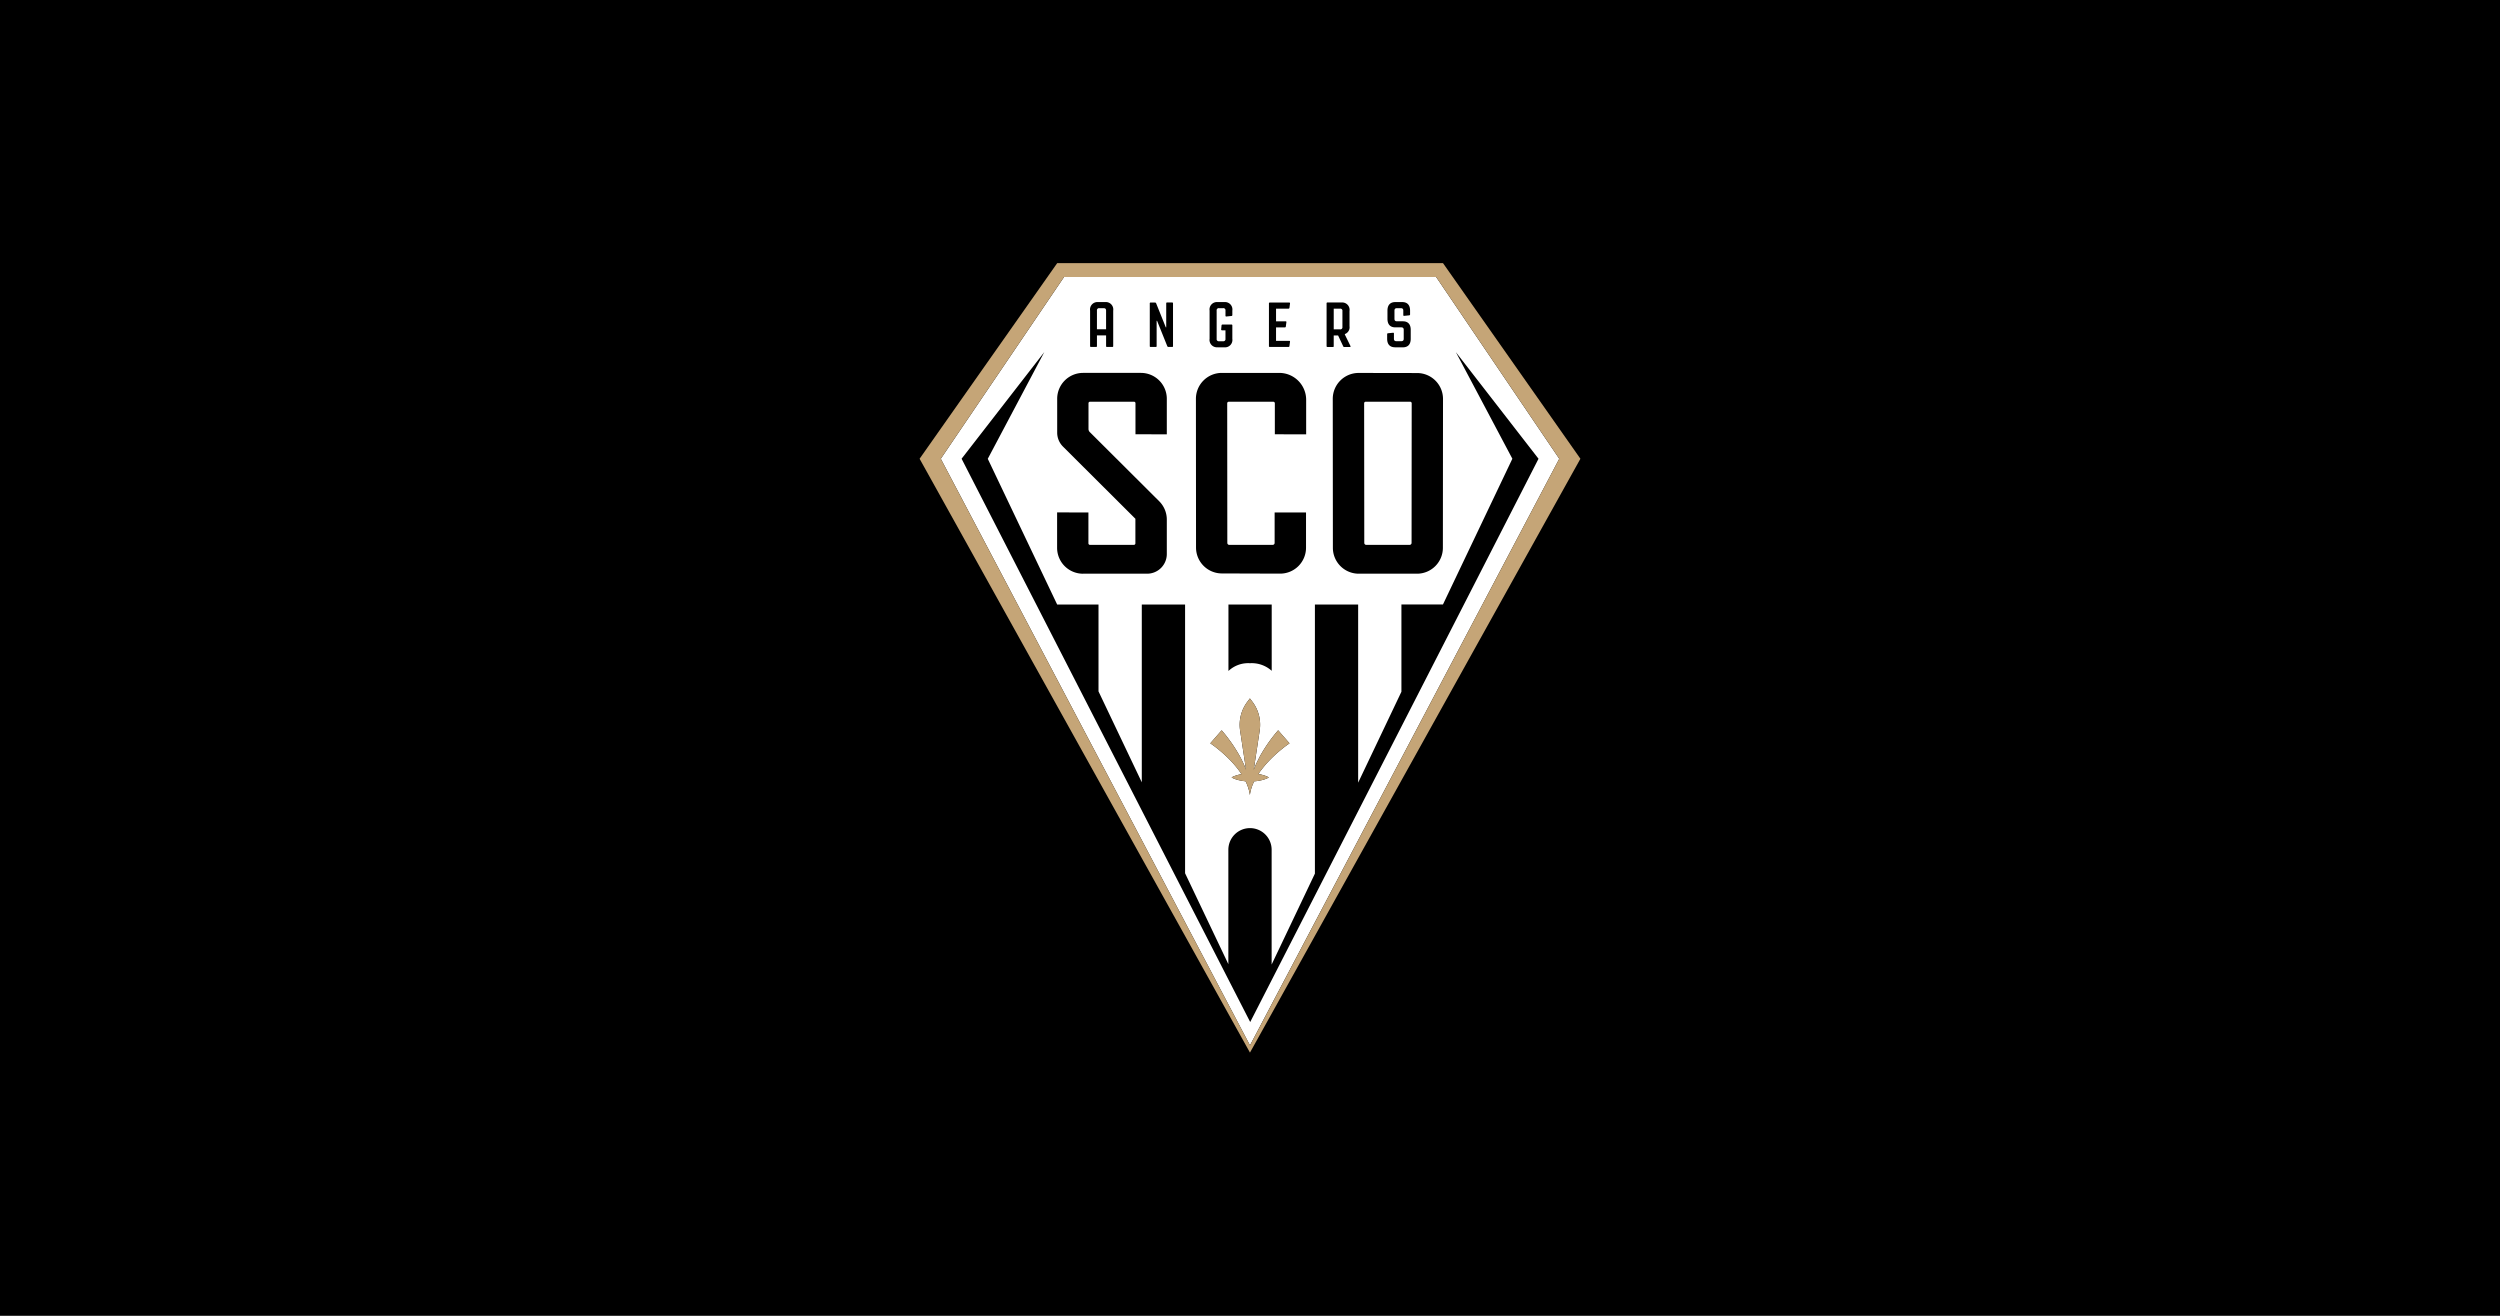 <svg id="svg1" version="1.1" viewBox="0 0 950 500" xmlns="http://www.w3.org/2000/svg">
    <path id="path1" class="mono" d="m0 500h950v-500h-950z"/>
    <path id="path6" d="m404.33 105.27-46.83 69.062 117.49 222.92 117.53-222.92-46.783-69.062h-141.41zm15.947 9.512a2.817 2.817 0 0 1 2.742 3.24v13.484a0.297 0.297 0 0 1-0.336 0.338h-2.029a0.297 0.297 0 0 1-0.338-0.338v-4.053h-3.477v4.053a0.297 0.297 0 0 1-0.336 0.338h-1.932v-0.014a0.297 0.297 0 0 1-0.336-0.338v-13.471a2.817 2.817 0 0 1 2.994-3.232h2.795a2.817 2.817 0 0 1 0.252-8e-3zm45.271 0a2.817 2.817 0 0 1 2.742 3.24v1.689a0.35 0.35 0 0 1-0.338 0.363l-1.93 0.193a0.279 0.279 0 0 1-0.338-0.314v-1.932a0.797 0.797 0 0 0-0.92-0.916h-1.52a0.797 0.797 0 0 0-0.918 0.916v10.734a0.797 0.797 0 0 0 0.918 0.916h1.52a0.797 0.797 0 0 0 0.916-0.916v-3.234h-1.303c-0.217 0-0.358-0.119-0.336-0.336l0.146-1.547a0.346 0.346 0 0 1 0.363-0.314h3.4a0.297 0.297 0 0 1 0.338 0.338v5.094a2.817 2.817 0 0 1-2.994 3.232h-2.658v-0.018a2.817 2.817 0 0 1-2.994-3.232v-10.717a2.817 2.817 0 0 1 2.994-3.232h2.658a2.817 2.817 0 0 1 0.252-8e-3zm64.656 8e-3h2.656c1.807 0 2.969 1.018 2.969 3.232v1.445a0.337 0.337 0 0 1-0.336 0.363l-1.906 0.195a0.279 0.279 0 0 1-0.336-0.314v-1.689c0-0.629-0.319-0.916-0.943-0.916h-1.471c-0.625 0-0.939 0.287-0.939 0.916v3.154c0 0.629 0.31 0.918 0.939 0.918h2.268c1.807 0 2.969 1.018 2.969 3.232v3.43c0 2.197-1.157 3.232-2.969 3.232h-3.039l0.018-0.021c-1.812 0-2.967-1.02-2.967-3.234v-1.736a0.337 0.337 0 0 1 0.336-0.363l1.904-0.189a0.279 0.279 0 0 1 0.338 0.314v1.98c0 0.629 0.314 0.916 0.943 0.916h1.834c0.629 0 0.943-0.287 0.943-0.916v-3.43c0-0.629-0.314-0.916-0.943-0.916h-2.268c-1.812 0-2.969-1.02-2.969-3.234v-3.137c0-2.197 1.157-3.232 2.969-3.232zm-20.129 0.143a2.817 2.817 0 0 1 2.742 3.242v5.797a2.724 2.724 0 0 1-1.772 2.973v0.195l2.125 4.342c0.097 0.195 0.027 0.385-0.217 0.385h-2.1a0.412 0.412 0 0 1-0.443-0.287l-1.932-4.104h-1.664v4.055a0.297 0.297 0 0 1-0.338 0.336h-2.027l-0.01-0.021a0.297 0.297 0 0 1-0.336-0.338v-16.23a0.297 0.297 0 0 1 0.336-0.336h5.383a2.817 2.817 0 0 1 0.252-8e-3zm-66.596 0.016h1.932c0.239 0 0.336 0.099 0.336 0.338v16.221c0 0.239-0.092 0.338-0.336 0.338h-1.379a0.483 0.483 0 0 1-0.482-0.338l-3.863-9.607h-0.168v9.607a0.297 0.297 0 0 1-0.336 0.338h-1.932a0.297 0.297 0 0 1-0.336-0.338v-16.207a0.297 0.297 0 0 1 0.336-0.338h1.617a0.483 0.483 0 0 1 0.482 0.338l3.647 9.076h0.168v-9.09c0-0.239 0.097-0.338 0.314-0.338zm39.057 0.023h7.383c0.217 0 0.311 0.119 0.289 0.336l-0.217 1.666a0.346 0.346 0 0 1-0.363 0.314h-4.731v4.807h3.644a0.27 0.27 0 0 1 0.289 0.336l-0.219 1.666a0.346 0.346 0 0 1-0.363 0.314h-3.352v5.111h5.018a0.27 0.27 0 0 1 0.289 0.342l-0.217 1.666a0.346 0.346 0 0 1-0.363 0.314h-7.088a0.297 0.297 0 0 1-0.338-0.338v-16.199a0.297 0.297 0 0 1 0.338-0.336zm-64.779 2.135a0.802 0.802 0 0 0-0.918 0.916l-4e-3 7.088h3.477v-7.088c0-0.625-0.288-0.916-0.939-0.916h-1.615zm91.596 0.172a0.797 0.797 0 0 0-0.15 0.01h-2.387v7.867h2.387a0.797 0.797 0 0 0 0.918-0.918v-6.033a0.797 0.797 0 0 0-0.768-0.926zm-112.53 16.545-21.467 40.527 26.371 55.371h15.707v33.006l16.447 34.551v-67.557h16.451v102.11l16.443 34.551v-43.385a8.224 8.224 0 1 1 16.447 0v43.521l16.443-34.551v-102.25h16.434v67.695l16.443-34.553v-33.168h15.787l26.371-55.371-21.471-40.502 31.41 40.51-109.56 214.05-109.67-214.06 31.41-40.496zm14.746 7.877h21.98a9.838 9.838 0 0 1 9.838 9.838v13.52l-11.906-0.049v-11.76a0.558 0.558 0 0 0-0.594-0.594h-16.656a0.567 0.567 0 0 0-0.602 0.594v9.744a1.679 1.679 0 0 0 0.602 1.307l26.264 26.176a9.834 9.834 0 0 1 2.893 6.967v13.076a7.486 7.486 0 0 1-7.424 7.486h-24.395l-0.031 6e-3a9.838 9.838 0 0 1-9.838-9.84v-13.457l11.898 0.027v11.711a0.602 0.602 0 0 0 0.602 0.604h16.656a0.594 0.594 0 0 0 0.594-0.594v-9.334l-27.504-27.414a7.473 7.473 0 0 1-2.215-5.271v-12.904a9.838 9.838 0 0 1 9.838-9.838zm52.719 4e-3h21.834a10.224 10.224 0 0 1 10.219 10.229v13.125l-11.902-0.035v-11.779a0.589 0.589 0 0 0-0.59-0.584h-16.922a0.589 0.589 0 0 0-0.588 0.584l0.043 53.064a0.749 0.749 0 0 0 0.75 0.748h16.479a0.749 0.749 0 0 0 0.748-0.748v-11.57h11.93v13.408a9.838 9.838 0 0 1-9.871 9.834l-22.121-0.072a9.838 9.838 0 0 1-9.807-9.838l-0.041-56.518a9.838 9.838 0 0 1 9.84-9.848zm52.018 0.014 22.219 0.039a9.838 9.838 0 0 1 9.82 9.848l-0.049 56.562a9.838 9.838 0 0 1-9.838 9.838h-22.148a9.838 9.838 0 0 1-9.816-9.834l-0.045-56.605a9.838 9.838 0 0 1 9.857-9.848zm2.656 10.932a0.589 0.589 0 0 0-0.588 0.59l0.053 53.062a0.749 0.749 0 0 0 0.748 0.75h16.475a0.749 0.749 0 0 0 0.748-0.75l0.045-53.062a0.589 0.589 0 0 0-0.59-0.59h-16.891zm-52.15 77.068h16.439v25.192a11.34 11.34 0 0 0-8.258-2.889 10.937 10.937 0 0 0-8.182 2.947v-25.25zm8.15 35.682 0.945 1.248a14.534 14.534 0 0 1 2.777 10.955l-2.264 14.92 0.133-0.359c0.102-0.266 0.208-0.54 0.314-0.797l0.34-0.799 0.355-0.773 1.16-2.305 0.416-0.758c0.155-0.253 0.302-0.496 0.443-0.744 0.585-0.988 1.2-1.953 1.842-2.91 0.642-0.957 1.316-1.887 2.016-2.809 0.351-0.455 0.712-0.908 1.078-1.363 0.19-0.239 0.376-0.456 0.566-0.682l0.293-0.342c0.102-0.124 0.193-0.225 0.326-0.367l4.32 4.951-0.041 0.027-0.07 0.045-0.146 0.102-0.314 0.217-0.619 0.443c-0.421 0.31-0.828 0.629-1.24 0.957-0.824 0.647-1.631 1.319-2.42 2.023-0.786 0.7-1.551 1.426-2.295 2.176l-0.557 0.57-0.541 0.576c-0.359 0.39-0.718 0.784-1.059 1.188-0.164 0.199-0.338 0.408-0.506 0.611-0.168 0.204-0.332 0.403-0.5 0.615l-0.482 0.629-0.027 0.018c-0.159 0.204-0.283 0.376-0.469 0.646-0.186 0.27-0.377 0.546-0.559 0.82l0.443 0.084a14.463 14.463 0 0 1 1.772 0.443c0.297 0.097 0.594 0.209 0.887 0.328a7.088 7.088 0 0 1 0.885 0.441 8.222 8.222 0 0 1-0.885 0.443c-0.297 0.128-0.59 0.231-0.887 0.328a14.76 14.76 0 0 1-1.772 0.443 18.764 18.764 0 0 1-2.055 0.27 5.825 5.825 0 0 0-0.248 0.537l-0.32 0.738-0.283 0.758a16.518 16.518 0 0 0-0.691 2.703l-0.07 0.469-0.07-0.469a16.474 16.474 0 0 0-0.701-2.703l-0.273-0.758-0.32-0.738c-0.08-0.19-0.172-0.376-0.27-0.562a16.651 16.651 0 0 1-1.772-0.248 16.297 16.297 0 0 1-1.772-0.443c-0.295-0.097-0.591-0.207-0.887-0.328a8.049 8.049 0 0 1-0.887-0.443 6.95 6.95 0 0 1 0.887-0.443c0.297-0.12 0.59-0.221 0.887-0.318a14.808 14.808 0 0 1 1.772-0.443l0.227-0.039c-0.195-0.31-0.445-0.683-0.6-0.887-0.155-0.204-0.305-0.434-0.469-0.646l-0.482-0.629c-0.164-0.213-0.328-0.403-0.496-0.615-0.168-0.213-0.341-0.412-0.514-0.611-0.337-0.403-0.701-0.798-1.051-1.188l-0.545-0.576c-0.177-0.195-0.372-0.38-0.549-0.57-0.744-0.749-1.523-1.48-2.303-2.176-0.78-0.695-1.591-1.377-2.41-2.023-0.412-0.328-0.83-0.651-1.246-0.957-0.204-0.146-0.415-0.297-0.619-0.443l-0.307-0.217-0.154-0.102-0.07-0.045-0.031-0.027h-0.027l4.324-4.951c0.137 0.142 0.222 0.243 0.328 0.367l0.287 0.342c0.195 0.239 0.38 0.456 0.566 0.682 0.372 0.455 0.733 0.908 1.078 1.363 0.691 0.921 1.377 1.856 2.019 2.809 0.642 0.952 1.249 1.922 1.834 2.91 0.155 0.248 0.302 0.492 0.443 0.744l0.416 0.758c0.27 0.509 0.539 1.011 0.787 1.529 0.128 0.252 0.253 0.518 0.373 0.775 0.12 0.257 0.244 0.517 0.359 0.773l0.332 0.799c0.12 0.257 0.212 0.536 0.322 0.797l0.133 0.359-2.268-14.92a14.56 14.56 0 0 1 2.781-10.955l0.943-1.248z" style="fill:#fff;stroke-width:4.43"/>
    <path id="path7" class="mono" d="m479.23 292.65 0.483-0.629c0.168-0.213 0.332-0.412 0.501-0.616 0.168-0.204 0.341-0.412 0.505-0.611 0.341-0.403 0.7-0.797 1.059-1.187l0.54-0.576 0.558-0.571q1.116-1.125 2.295-2.175c0.788-0.704 1.595-1.378 2.419-2.024 0.412-0.328 0.819-0.647 1.24-0.957l0.62-0.443 0.315-0.217 0.146-0.102 0.071-0.044 0.04-0.027-4.319-4.952c-0.133 0.142-0.226 0.244-0.328 0.368l-0.292 0.341c-0.19 0.226-0.377 0.443-0.567 0.682q-0.549 0.682-1.076 1.364c-0.7 0.921-1.373 1.852-2.015 2.808-0.642 0.957-1.258 1.923-1.843 2.91-0.142 0.248-0.288 0.492-0.443 0.744l-0.416 0.757-1.161 2.303-0.354 0.775-0.341 0.797c-0.106 0.257-0.213 0.532-0.315 0.797l-0.133 0.359 2.264-14.919a14.534 14.534 0 0 0-2.777-10.955l-0.944-1.249-0.944 1.249a14.56 14.56 0 0 0-2.782 10.955l2.268 14.919-0.133-0.359c-0.111-0.261-0.204-0.54-0.323-0.797l-0.332-0.797c-0.115-0.257-0.239-0.518-0.359-0.775-0.12-0.257-0.244-0.523-0.372-0.775-0.248-0.518-0.518-1.019-0.788-1.528l-0.416-0.757c-0.142-0.253-0.288-0.496-0.443-0.744-0.585-0.988-1.192-1.958-1.834-2.91-0.642-0.952-1.329-1.887-2.02-2.808q-0.518-0.682-1.076-1.364c-0.186-0.226-0.372-0.443-0.567-0.682l-0.288-0.341c-0.106-0.124-0.19-0.226-0.328-0.368l-4.323 4.952h0.027l0.031 0.027 0.071 0.044 0.155 0.102 0.306 0.217c0.204 0.146 0.416 0.297 0.62 0.443 0.416 0.306 0.833 0.629 1.245 0.957 0.819 0.647 1.63 1.329 2.41 2.024 0.78 0.695 1.559 1.426 2.303 2.175 0.177 0.19 0.372 0.377 0.549 0.571l0.545 0.576c0.35 0.39 0.713 0.784 1.05 1.187 0.173 0.199 0.346 0.399 0.514 0.611 0.168 0.213 0.332 0.403 0.496 0.616l0.483 0.629c0.164 0.213 0.315 0.443 0.47 0.647 0.155 0.204 0.403 0.576 0.598 0.886l-0.226 0.04a14.808 14.808 0 0 0-1.772 0.443c-0.297 0.098-0.589 0.199-0.886 0.319a6.95 6.95 0 0 0-0.886 0.443 8.049 8.049 0 0 0 0.886 0.443q0.443 0.182 0.886 0.328a16.297 16.297 0 0 0 1.772 0.443 16.651 16.651 0 0 0 1.772 0.248c0.098 0.186 0.19 0.372 0.27 0.563l0.319 0.74 0.275 0.757a16.474 16.474 0 0 1 0.7 2.702l0.071 0.47 0.071-0.47a16.518 16.518 0 0 1 0.691-2.702l0.283-0.757 0.319-0.74a5.825 5.825 0 0 1 0.248-0.536 18.764 18.764 0 0 0 2.055-0.27 14.76 14.76 0 0 0 1.772-0.443c0.297-0.097 0.589-0.199 0.886-0.328a8.222 8.222 0 0 0 0.886-0.443 7.088 7.088 0 0 0-0.886-0.443c-0.292-0.12-0.589-0.23-0.886-0.328a14.463 14.463 0 0 0-1.772-0.443l-0.443-0.084c0.182-0.275 0.372-0.549 0.558-0.819 0.186-0.27 0.31-0.443 0.47-0.647" fill="#c5a577" style="stroke-width:4.43"/>
    <path id="path18" d="m357.5 174.33 46.826-69.063h141.41l46.782 69.063-117.52 222.92zm44.23-74.33-52.284 74.326 125.54 225.67 125.57-225.67-52.208-74.326z" fill="url(#linear-gradient)" style="fill:#c5a577;stroke-width:4.43"/>
</svg>
